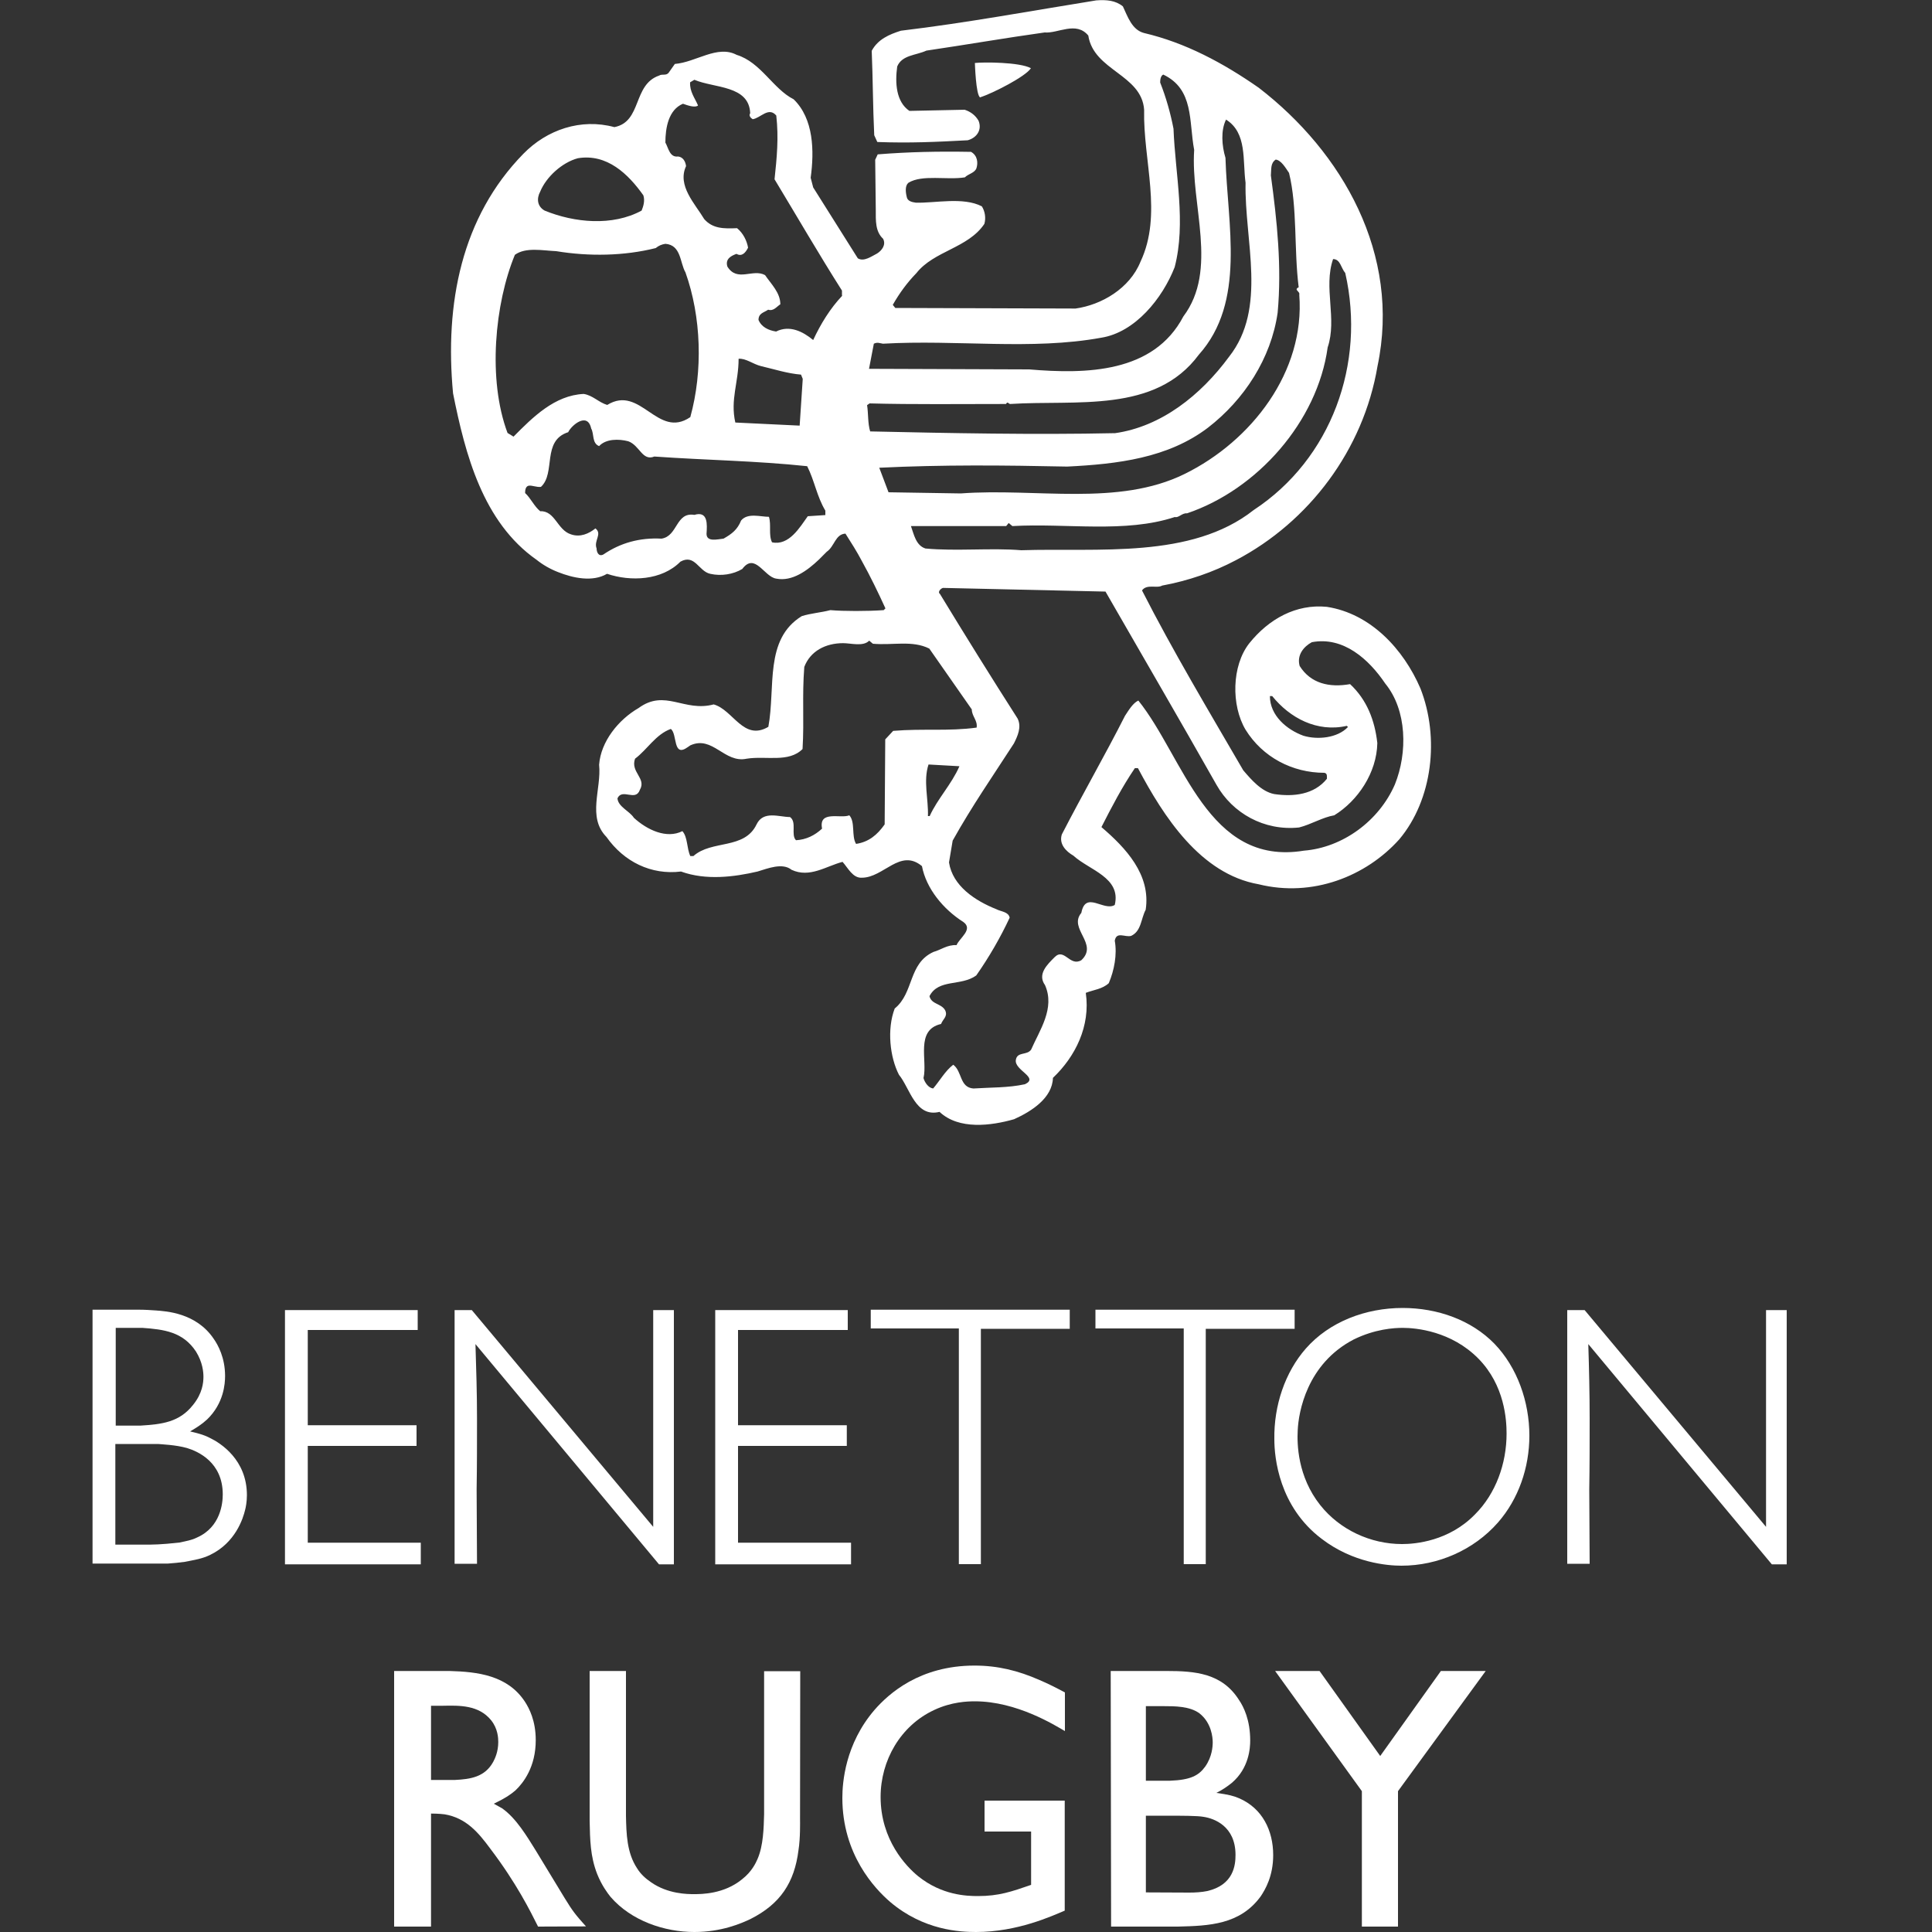 <?xml version="1.0" encoding="utf-8"?>
<!-- Generator: Adobe Illustrator 26.3.1, SVG Export Plug-In . SVG Version: 6.00 Build 0)  -->
<svg version="1.1" id="Layer_1" xmlns="http://www.w3.org/2000/svg" xmlns:xlink="http://www.w3.org/1999/xlink" x="0px" y="0px"
	 viewBox="0 0 1000 1000" style="enable-background:new 0 0 1000 1000;" xml:space="preserve">
<rect x="0" y="0" width="1000" height="1000" fill="#333333" stroke="none"/>
<style type="text/css">
	.st0{fill:#FFFFFF;}
</style>
<path class="st0" d="M735.2,356.3c-8.8-20.4-25.8-38.7-48.4-42.2c-16-1.6-30.1,6.3-40.2,18.9c-9.1,11.6-9.4,32.1-1.9,44.7
	c8.8,14.2,24.2,22.3,40.8,22.3c1.6,0.3,1.3,1.9,1.3,3.1c-6.6,8.2-17.3,9.4-27.3,7.9c-6.6-1.3-11.9-7.5-16-12.3
	c-17.9-30.8-36.4-61.7-52.4-93.1c2.5-3.5,7.8-0.9,10.4-2.5c13.5-2.5,26.4-6.9,38.3-13.2c37.7-19.8,65.9-57,73.2-100.4
	c12.2-57.9-18.2-110.8-61.5-144.1c-18.5-12.9-38-23.3-59.3-28.3c-6.3-1.6-8.5-8.5-11-13.8c-3.8-3.1-8.5-3.5-13.8-3.1
	c-33.6,5.4-66.9,11.6-101.1,15.7c-6,1.9-11.9,4.4-15.1,10.4c0.6,14.2,0.6,29.3,1.3,43.7l1.6,3.5c17,0.6,29.8,0,46.8-0.9
	c4.7-1.3,7.5-5.4,5.6-10.1c-1.6-2.8-4.1-4.7-7.2-5.7l-28.6,0.6c-6.9-4.7-7.5-14.5-6.3-23c2.5-6,9.7-5.7,15.1-8.2
	c21-3.1,41.1-6.6,61.2-9.4c6.9,0.6,16.3-6,22.6,1.6c2.8,18.2,27.6,20.1,28.9,38.4c-0.6,26.4,9.7,54.1-1.9,78.7
	c-5.6,13.8-20.1,22.3-33.6,24.2l-93.3-0.3l-1.3-1.6c3.4-6,7.5-11.6,12.2-16.4c9.1-11.6,26.7-12.9,35.2-25.5c0.9-3.1,0.3-6.6-1.3-9.1
	c-9.7-5-24.2-1.6-34.2-1.9c-2.2-0.3-4.4-0.9-4.7-3.1c-0.6-2.5-0.9-5.7,0.9-7.2c7.2-4.4,19.8-1.3,29.2-2.8c1.9-1.9,5-2.2,6-4.7
	c0.9-2.8,0.6-6.6-2.8-8.5c-17-0.3-32,0-48.3,1.3l-1.3,2.8l0.3,25.8c0,5.7-0.3,11.3,3.8,15.1c1.6,3.1-0.6,6-3.1,7.6
	c-3.1,1.6-6.9,4.4-10,2.5L420.9,97l-1.3-5c1.9-13.8,1.6-30.5-8.8-40.6c-10.7-5.4-17-19.2-29.5-23c-10-5.3-21,3.8-32,4.7l-3.1,4.4
	c-1.3,1.9-3.5,0.6-5,1.6c-13.8,4.7-8.8,23.9-23.2,26.7c-17.3-4.7-34.9,1.3-47.1,13.8c-32,32.7-40.8,77.4-36.4,124
	c6.3,31.5,15.4,66.7,43.3,86.2c3.1,2.5,6.9,4.7,11,6.3c7.8,3.1,17.9,5.3,25.4,0.9c12.2,4.1,28.3,3.5,38-6.3c7.5-4.1,9.4,5,15.4,6.3
	c5.7,1.3,11.9,0.3,16.6-2.5c6.6-8.8,11.3,4.1,17.6,5c8.2,1.6,16-4.1,22-9.8c1.6-1.6,2.8-2.8,4.1-4.1c4.1-2.8,4.4-9.1,9.7-9.4
	c2.8,4.4,6,9.4,8.5,14.2c4.4,7.9,8.5,16.4,12.2,24.5l-0.9,0.9c-8.5,0.6-20.7,0.6-27.6,0c-5,1.3-10,1.6-14.8,3.1
	c-19.5,12-13.5,36.8-17.3,57.3c-12.9,7.6-18.2-8.8-28.3-11.6c-15.4,4.1-25.1-8.2-38.9,1.9c-10.4,6-19.5,17.3-20.4,29.3
	c1.3,12.6-6.3,27.1,3.8,37.4c9.1,12.9,23.2,19.8,38.6,17.9c12.9,4.7,27.6,2.8,39.6,0c5.3-1.6,12.9-4.7,17.6-0.9
	c9.4,4.4,17.9-1.9,26.4-4.1c2.8,3.1,5.3,8.5,10,8.2c11.3,0,19.8-15.4,31.1-6c2.2,11.6,11,22.3,21.4,28.9c5.3,3.8-1.9,8.2-3.5,12
	c-4.7-0.3-8.2,2.5-11.9,3.5c-13.2,6-10,21.1-20.1,29.3c-4.1,10.7-2.5,25.2,2.2,34.3c5.7,6.9,8.5,22.3,21,19.2
	c10,9.4,26.7,7.2,38.6,3.8c9.1-4.1,19.8-11,20.1-21.4c11.6-11,19.5-26.8,17-44c4.1-1.6,8.5-1.9,11.9-5c2.8-6.6,4.4-14.8,3.1-22
	c0.9-5,5.3-1.6,8.5-2.5c5.3-2.5,5-8.8,7.5-13.5c2.8-18.2-10.4-32.1-22.9-42.8c5.3-10.4,10.7-20.8,17.3-30.5h1.6
	c13.2,24.9,32.3,54.8,62.5,60.1c27.9,6.9,55.6-4.1,72.8-23.3C741.5,413.9,745.2,381.8,735.2,356.3z M279.6,99.2
	c3.1-7.6,11.3-15.1,19.5-17.3c15.1-2.5,26.1,8.2,33.9,19.2c0.9,2.8,0,5.7-0.9,7.9c-15.1,8.2-34.8,6.3-50.2,0
	C278,106.8,277.7,102.7,279.6,99.2z M265.8,226l-3.1-1.9c-10.4-27.7-6.6-67,3.8-92.2c5.6-4.1,14.4-2.2,21.4-1.9
	c17,2.8,35.2,2.5,51.5-1.6c1.6-1.3,3.1-1.9,5-2.2c8.2,0.6,7.5,9.8,10.4,14.8c8.2,23,9.1,51,2.5,74.9c-17,11.6-25.7-17-43-6.3
	c-4.4-1.3-7.5-5-12.2-5.7C287.1,204.6,275.8,215.9,265.8,226z M427.2,266.6l-9.1,0.6c-4.1,5.7-9.7,15.4-18.5,13.5
	c-1.9-3.8-0.3-9.1-1.6-13.2c-4.4,0-11-2.2-14.4,1.9c-1.9,4.7-4.7,6.9-9.1,9.4c-3.1,0.3-8.8,1.9-8.8-2.5c0.3-4.7,0.9-12-6.3-9.8
	c-9.7-1.6-8.5,11-17,12.3c-11.3-0.6-21.3,2.2-30.1,8.2c-2.5,1.3-3.5-1.3-3.5-3.1c-1.6-4.1,3.1-7.5-0.6-10.4
	c-3.5,2.8-7.9,4.7-12.6,3.1c-7.2-2.2-8.2-12.3-16-12c-3.1-2.5-5-6.9-7.8-9.4c0-0.9,0-3.5,1.9-3.8c1.6-0.3,4.1,0.9,6.3,0.6
	c7.8-7.2,0.3-23.9,14.1-28.3c1.6-3.5,10-10.7,11.9-1.9c1.6,2.8,0.3,7.6,4.1,9.1c3.5-3.8,10.1-3.8,15.1-2.5c6,2.2,7.2,10.4,13.5,7.9
	c27,1.9,52.7,2.2,79.1,5c3.8,7.5,5,15.7,9.4,23V266.6z M382.3,185.7c3.8-0.3,7.5,2.8,11.6,3.8c6.9,1.6,13.5,3.8,20.7,4.4l0.9,2.2
	l-1.6,24.2l-33.3-1.6C377.9,206.8,382.3,198,382.3,185.7z M436,153c-6.3,6.6-11.3,14.8-15.1,23c-5.3-4.4-12.2-7.9-19.2-4.4
	c-3.8-0.6-7.5-2.2-9.1-6c0-3.5,2.8-3.8,5-5.3c2.8,0.9,4.4-1.6,6.3-2.8c0-6-4.7-10.4-7.9-15.1c-6.3-3.5-14.4,3.8-19.5-4.4
	c-1.3-4.1,2.2-5.7,4.7-6.6c2.8,1.6,4.7-0.6,6-3.2c-0.6-3.5-2.5-7.5-5.7-10.1c-6.9,0.3-12.6,0.3-17-4.7c-4.7-7.9-14.1-17.3-9.4-27.4
	c-0.3-2.5-1.6-4.7-4.1-5c-4.4,0.6-5-4.4-6.6-7.2c0-7.6,1.6-17,9.1-20.1c2.5,0.9,6.3,2.2,7.8,0.9c-1.6-3.8-4.4-7.2-4.1-12l2.2-1.3
	c10.4,4.4,28.3,2.8,28.9,17.3c-0.9,1.3,0.3,2.5,1.3,3.1c4.1-0.6,8.2-6.6,12.2-1.9c1.3,11.6,0.3,21.7-0.9,33
	c11.6,19.2,22.9,38.7,34.9,57.6V153z M674.6,380.8c-8.5-3.1-17.3-10.4-17.3-20.5h1.2v0c9.1,11.3,23.2,18.9,38.6,15.4l0.6,0.6
	C692.2,382.1,681.8,383,674.6,380.8z M690,134.1c3.8,0,4.1,4.7,6.3,7.2c10.7,46.9-7.2,96.3-47.4,122.7
	c-32.3,25.5-80.7,19.5-120.3,20.8c-15.7-1.3-33.6,0.6-49.6-0.9c-5-1.6-6-7.5-7.5-11.6h49.3l1.3-1.6l1.9,1.6
	c27.9-1.6,58.4,3.8,84.1-4.7c1.9,0.6,3.8-2.2,6.3-1.9c36.4-12.3,67.5-47.5,72.8-85.9C692.2,165,684.9,148.9,690,134.1z M452.3,177.9
	c1.9-0.9,2.8-0.3,4.7,0c38.3-2.2,76.9,3.5,113-3.1c17.6-2.8,31.7-20.4,38-36.5c6-23,0.3-48.1-0.6-71.7c-1.6-8.2-3.8-16-6.9-23.9
	c0-1.6,0.3-3.5,1.6-4.1c16,7.6,13.2,24.2,16,39c-1.9,28.6,12.6,62-5.6,86.2c-15.4,29.3-50.2,29.9-79.8,27.4l-82.9-0.3L452.3,177.9z
	 M448.8,209.7l1.3-0.9c22.6,0.6,46.5,0.3,70.6,0.3c0.9-1.6,1.3,0,2.2,0c34.2-2.2,75,5,97.6-25.5c24.5-27.4,14.8-67.3,13.8-101.9
	c-1.9-6.3-2.5-14.2,0.3-19.8c11,6.9,8.5,21.1,10.1,32.7c-0.6,30.2,11.3,64.8-8.5,90c-14.8,20.1-35.2,36.2-59,39.6
	c-42.1,0.9-85.4,0-126.8-0.9C449.1,219.1,449.5,214.1,448.8,209.7z M455.1,242.1c33-1.6,64.1-1.3,97.3-0.6
	c26.1-1.3,52.1-4.4,72.8-20.1c18.8-14.5,32.7-35.9,36.1-59.5c2.2-23.9-0.3-47.5-3.5-71.1c0.3-3.2-0.3-6.3,2.5-8.2
	c2.8,0.3,5,4.1,6.9,6.9c4.4,17.9,2.5,39.6,5,59.2c-2.8,1.3,0.9,2.2,0.3,3.8c3.1,40-24.8,75.8-59.3,92.8
	c-34.5,17-76.9,7.2-115.9,10.1l-37.4-0.6L455.1,242.1z M462.3,378.3l-4.1,4.4l-0.3,44c-3.8,5.4-8.2,9.1-14.8,10.1
	c-2.5-4.1-0.3-11.3-3.5-14.8c-4.4,1.9-16-2.8-14.1,6.9c-3.8,3.5-8.2,5.7-13.5,6c-2.8-2.8,0.6-9.4-3.1-12c-5.6,0-13.8-3.5-17.3,3.8
	c-6.3,13.2-23.2,7.9-32.7,16.4h-1.6c-1.9-4.1-1.3-9.8-4.1-12.9c-8.2,4.1-18.2-0.6-25.1-6.9c-2.2-3.5-8.2-5.7-8.5-10.1
	c2.5-5.4,9.4,1.9,11.6-4.4c3.5-6-5-9.1-2.5-16.1c6.3-4.7,10.7-12.6,18.5-15.4c3.5,2.5,0.9,15.1,8.8,9.4l1.3-0.9
	c11.6-5.3,17.6,9.4,29.2,6.9c10-1.6,21.7,2.2,28.9-5c0.9-15.1-0.3-27.4,0.9-42.5c3.1-8.2,11-12.3,20.1-12.3c4.1,0,10.4,1.9,13.5-1.3
	l1.9,1.6c10.4,0.9,20.4-1.9,29.2,2.5l22,31.5c0,3.5,3.1,5.7,2.5,9.4C490.9,378.6,477.7,377,462.3,378.3z M481.2,422.4h-0.9
	c0.3-8.8-2.5-18.2,0.3-26.7l16,0.9C492.5,406,485.2,413.5,481.2,422.4z M722,406c-8.2,18.9-27,32.7-47.1,34.3
	c-49.9,8.2-62.2-48.5-85.7-77.7c-2.8,1.3-5,5-6.9,7.9c-10.4,20.5-22,40.6-32.7,61.4c-1.6,5,2.2,8.8,6,11
	c8.2,7.5,24.8,11.3,21.4,25.5c-5.7,3.5-15.1-7.6-17.3,4.1c-6.9,8.2,9.1,16,0,24.5c-6,3.5-8.8-6.6-13.8-1.6c-3.8,3.8-9.1,8.8-5,14.5
	c5.3,12-2.8,23.3-7.2,33.4c-2.2,3.1-7.2,0.9-7.9,5.3c-0.9,5.4,12.2,9.1,4.7,12.6c-8.8,1.9-17.6,1.6-26.7,2.2
	c-7.2-0.6-5.7-8.8-10.4-12.3c-4.1,3.1-6.9,8.2-10.4,12.3c-2.5-0.3-4.4-3.2-5-5.4c2.2-9.1-4.4-24.9,9.1-28c0.9-2.5,3.5-3.8,2.2-6.9
	c-1.9-3.8-7.2-3.1-8.2-7.5c4.7-9.1,16.3-5,24.2-10.7c6.6-9.4,12.6-19.8,17.3-29.9c-0.6-3.1-4.4-3.1-6.9-4.4
	c-11-4.4-22.6-12-24.5-24.2l1.9-11.3c10-17.9,20.7-33.3,31.7-50.3c1.9-3.8,4.1-8.5,1.9-12.9c-13.5-21.1-27-42.8-40.2-64.5
	c-1.3-0.9,0.3-2.8,1.6-3.1l84.1,1.9c19.2,33.4,38.6,66.7,57.5,100.1c8.2,14.5,24.5,23.9,42.7,22c6.3-1.6,12.2-5.3,18.2-6.3
	c12.2-7.5,22-22,22.3-37.4c-1.3-11.6-5.3-22.3-14.1-30.5c-10.7,1.9-20.4-0.3-26.1-9.4c-1.6-5.7,2.2-10.1,6.3-12.3
	c16.3-3.1,29.5,8.8,38,21.4C728.3,367.6,728.6,389.6,722,406z"/>
<path class="st0" d="M504.6,32.6c0,0,0.5,16.7,2.7,17.8c6.5-2.1,23.6-10.8,26.3-15.1C527.7,32.1,508.9,32.1,504.6,32.6z"/>
<path class="st0" d="M72.2,677.9c2.8,0,5.8,0.2,8.6,0.4c4.9,0.4,20.8,1.1,29.9,14.8c2.1,3,5.8,9.6,5.8,19.1c0,4.1-0.7,14.2-9.3,22.5
	c-2.8,2.6-5.6,4.3-8.8,6.2c5.6,1.3,7.8,2.1,10.3,3.4c5.4,2.6,19.1,11.2,19.1,29.6c0,3.4-0.6,6.4-0.9,7.5
	c-1.1,4.7-5.1,17.1-18.1,23.4c-4.3,2.1-8.2,2.6-13.1,3.6c-3,0.4-5.8,0.7-8.8,0.9H47.9V677.9H72.2z M59.7,799.5h14.6
	c5.2,0,8.8,0,18.7-1.1c3.4-0.8,6-1.1,9-2.6c12.2-5.4,13.3-17.8,13.3-22.3c0-16.7-12.9-22.3-18.5-24c-6-1.7-13.3-1.9-15-2.1H59.7
	V799.5z M59.9,737.9h12.7c11.2-0.7,20.2-1.7,27.3-10.7c4.9-6,5.4-11.6,5.4-14.6c0-2.4-0.4-7.5-3.9-13.1
	c-6.7-10.1-16.4-11.4-27.7-12.2H59.9V737.9z"/>
<path class="st0" d="M216.2,678.1v10.3h-56.9v49.3h56.3v10.7h-56.3v50.1h58.5v11.2h-70.3V678.1H216.2z"/>
<path class="st0" d="M244.2,678.1l93.9,112.2V678.1h10.7v131.6h-7.7l-95-114c0.4,12.9,0.8,25.7,0.8,38.6c0,12.2,0,24.4-0.2,36.5
	c0,12.9,0.2,25.7,0.2,38.6h-11.6V678.1H244.2z"/>
<path class="st0" d="M438.8,678.1v10.3H382v49.3h56.3v10.7H382v50.1h58.5v11.2h-70.3V678.1H438.8z"/>
<path class="st0" d="M553.7,677.9v9.9h-46v121.8h-11.4v-122h-45.6v-9.7H553.7z"/>
<path class="st0" d="M670.1,677.9v9.9h-46v121.8h-11.4v-122H567v-9.7H670.1z"/>
<path class="st0" d="M675.9,698c12.2-13.9,31-21,50.1-21c18,0,35.5,6.2,47.5,18.5c11.8,12.2,18.1,30,18.1,47.6
	c0,16.5-5.6,32.8-16.3,45c-12.4,14.1-30.9,22.3-49.9,22.3c-7.3,0-25.1-1.5-41.3-13.9c-22.1-16.7-24.5-42-24.5-51.5
	C659.3,727.6,665.1,710.3,675.9,698z M683.4,779.1c10.1,12.7,26,20.1,42.3,20.1c6.9,0,24.3-1.5,37.8-15.4
	c10.7-10.7,16.3-26.2,16.3-41.8c0-6.9-0.9-24.9-14.6-38.8c-14-14.2-32.2-15.9-39.1-15.9c-4.7,0-14.4,0.6-25.4,6
	c-24.3,12.6-28.6,37.7-29,47C671.3,747.3,671.6,764.3,683.4,779.1z"/>
<path class="st0" d="M820.2,678.1l93.9,112.2V678.1h10.7v131.6h-7.7l-95-114c0.4,12.9,0.7,25.7,0.7,38.6c0,12.2,0,24.4-0.2,36.5
	c0,12.9,0.2,25.7,0.2,38.6h-11.6V678.1H820.2z"/>
<path class="st0" d="M278.5,997.2c-4.1-8.2-11.2-22.5-24.7-40.3c-6.2-8.4-12.5-15.9-23.6-17.8c-3-0.4-6.7-0.4-7.1-0.4v58.5h-19.1
	V864.9h28.6c14.6,0.4,30.1,2.2,39.1,15.9c2.2,3.4,5.6,9.8,5.6,19.9c0,13.9-6.4,22.1-10.5,26c-2.6,2.2-5,3.9-11.2,6.9
	c1.5,0.8,3,1.7,4.3,2.4c7.3,5.1,12.9,14.6,17.4,21.8l15,24.7c4.1,6.7,5.6,8.6,11,14.6L278.5,997.2L278.5,997.2z M235.5,921.3
	c8-0.4,15.5-1.5,19.8-9.4c0.9-1.7,2.6-5.2,2.6-10.3c0-1.9-0.2-6.9-3.7-11.2c-6.4-7.9-16.3-7.7-25.1-7.5h-6v38.4L235.5,921.3
	L235.5,921.3z"/>
<path class="st0" d="M414.1,941.5c0,1.3,0.2,9.8-0.8,16.1c-2.1,16.9-9.5,27.9-24.7,35.6c-5,2.4-15.2,6.8-29.2,6.8
	c-15.5,0-32.7-5.8-43.4-18.2c-1.5-1.9-4.5-5.8-6.9-11.8c-3.6-9.2-3.7-17.8-3.9-27.5v-77.6H324v75c0.2,9.2,0.4,19.1,5.8,27.2
	c1.7,2.8,4.3,5.2,7.1,7.1c8.8,6.2,19.1,6.2,22.3,6.2c3.9,0,15.5,0,24.9-7.7c5-3.9,7.1-8.4,8-10.5c3-6.9,3.2-15.9,3.4-23.2v-74h18.7
	L414.1,941.5L414.1,941.5z"/>
<path class="st0" d="M551.2,988.9c-6.7,2.8-24.5,11.1-46,11.1c-8.2,0-27.1-0.8-44.5-15.6c-8-6.9-24.7-24.6-24.7-53.8
	c0-8.1,1.5-27.9,16.6-45.5c7.3-8.4,23.4-23,51.8-23c12,0,22.6,2.6,33.7,7.5c4.5,1.9,8.8,4.1,13.1,6.4v20c-5.2-3-24.9-15.4-46.6-15.4
	c-3.6,0-12,0.2-21.1,4.5c-17.4,8.1-27.7,26.1-27.7,45c0,22.3,13.3,36,19.4,41c12.3,9.9,25.1,10.3,31,10.3c10.8,0,17.4-2.3,27.5-5.8
	v-27.6h-24.1V932h41.5V988.9z"/>
<path class="st0" d="M574.9,864.9h28.8c14.9,0,28.8,1.1,37.6,15c2.4,3.5,5.8,10.3,5.8,21c0,3.9-0.6,14.3-9.5,21.9
	c-2.6,2.1-5.2,3.8-8,5.2c6.4,0.9,8.8,1.5,11.8,2.8c12,5.2,17.6,16.7,17.6,29.4c0,10.9-4.1,17.8-6.5,21.4
	c-10.7,14.6-26.6,15.2-42.8,15.6h-34.6L574.9,864.9L574.9,864.9z M615.6,979.6c3,0,6.4-0.2,9.3-0.8c13.7-3.2,14.6-13.5,14.6-18.7
	c0-15-11.2-18.9-16.5-19.7c-3.2-0.6-11.4-0.6-20.2-0.6h-9.7v39.7L615.6,979.6L615.6,979.6z M605.5,921.7c11-0.4,15-2.8,18.3-7.3
	c3.6-5.1,3.9-10.5,3.9-12.6c0-2.4-0.6-10.1-6.9-15c-5-3.7-12.9-3.7-18.5-3.7h-9.2v38.6H605.5z"/>
<path class="st0" d="M723.6,927.1v70.1h-18.7v-70.1L660,864.9h23l31.4,44l31.4-44h23.2L723.6,927.1z"/>
</svg>
